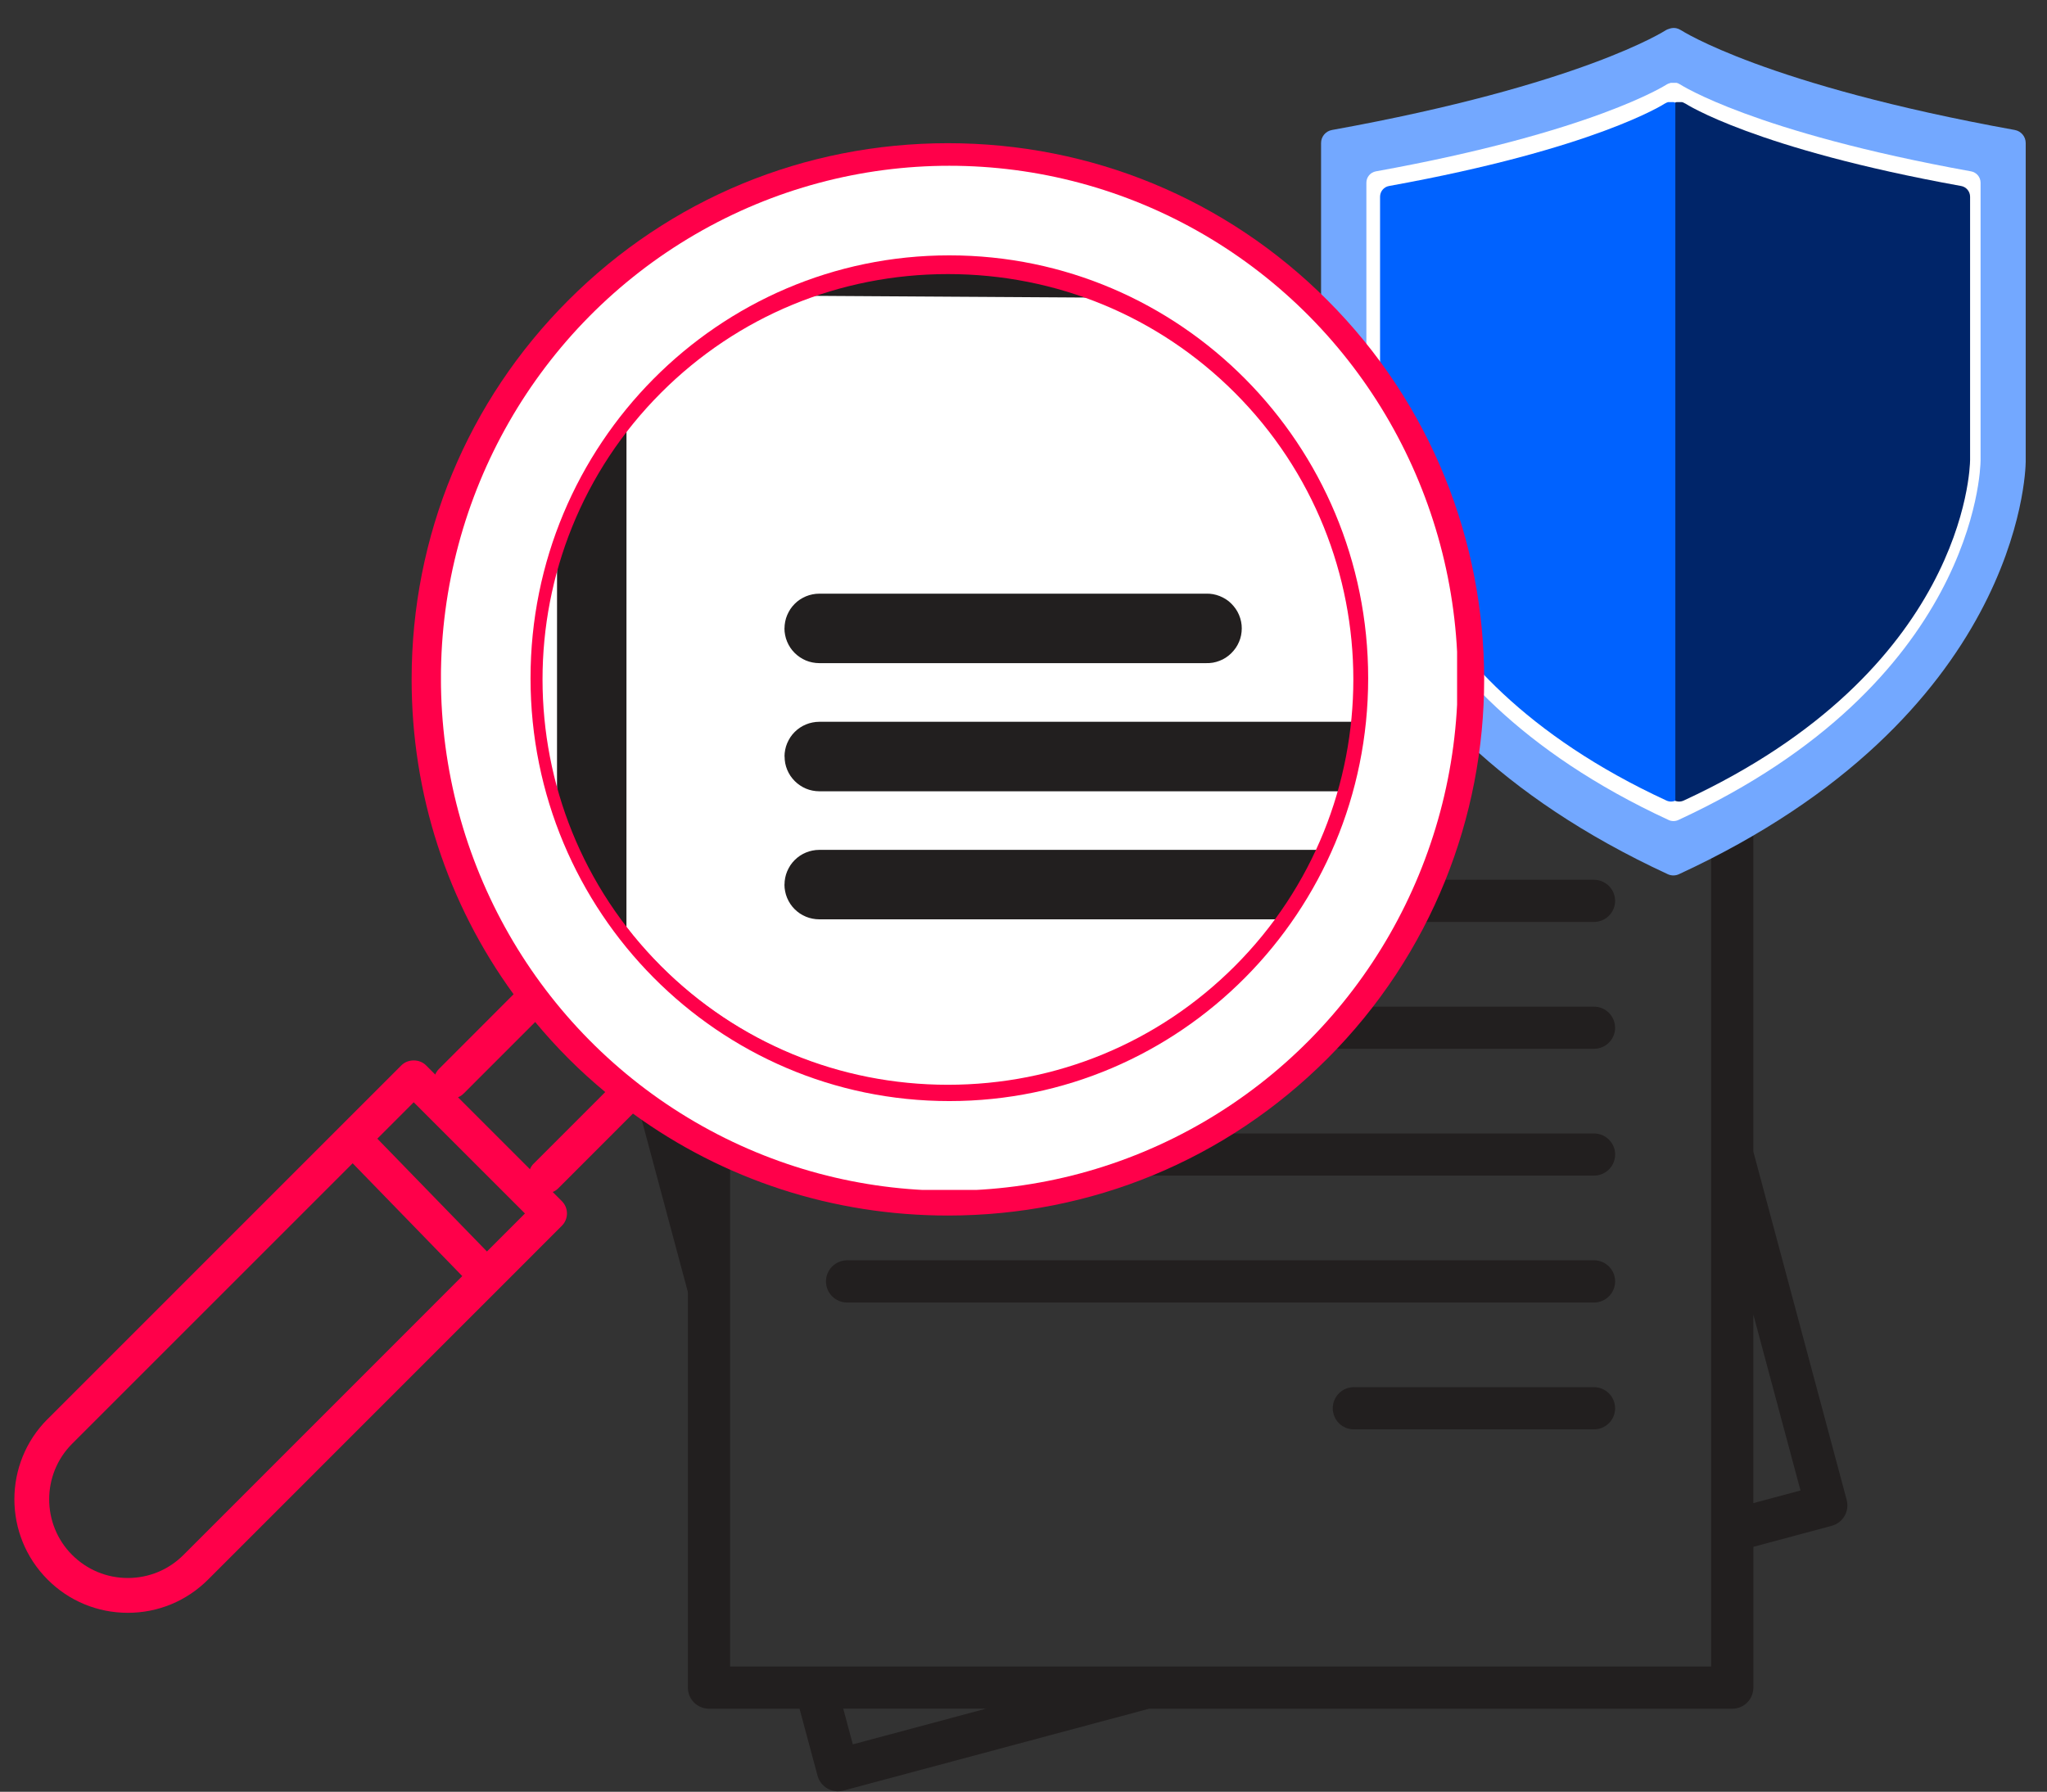 <?xml version="1.0" encoding="UTF-8"?>
<svg id="Layer_1" xmlns="http://www.w3.org/2000/svg" version="1.1" xmlns:xlink="http://www.w3.org/1999/xlink" viewBox="0 0 685.33 600">
  <rect x="0" y="0" width="685.33" height="600" fill="#333333" stroke="none"/>
  <!-- Generator: Adobe Illustrator 29.8.2, SVG Export Plug-In . SVG Version: 2.1.1 Build 3)  -->
  <defs>
    <style>
      .st0 {
        fill: #ff004a;
      }

      .st1 {
        fill: #221f1f;
      }

      .st2 {
        clip-path: url(#clippath-6);
      }

      .st3 {
        clip-path: url(#clippath-7);
      }

      .st4 {
        clip-path: url(#clippath-4);
      }

      .st5 {
        fill: #73a8ff;
      }

      .st6 {
        fill: #0062ff;
      }

      .st7 {
        clip-path: url(#clippath-9);
      }

      .st8 {
        clip-path: url(#clippath-10);
      }

      .st9 {
        fill: #fff;
      }

      .st10 {
        clip-path: url(#clippath-11);
      }

      .st11, .st12 {
        fill: none;
      }

      .st13 {
        clip-path: url(#clippath-1);
      }

      .st12 {
        stroke: #fff;
        stroke-miterlimit: 3.17;
        stroke-width: 60px;
      }

      .st14 {
        clip-path: url(#clippath-5);
      }

      .st15 {
        clip-path: url(#clippath-8);
      }

      .st16 {
        clip-path: url(#clippath-3);
      }

      .st17 {
        fill: #002569;
      }

      .st18 {
        clip-path: url(#clippath-2);
      }

      .st19 {
        clip-path: url(#clippath);
      }
    </style>
    <clipPath id="clippath">
      <rect class="st11" x="158.67" y="91.16" width="460" height="508.84"/>
    </clipPath>
    <clipPath id="clippath-1">
      <rect class="st11" x="441.33" y="9.52" width="237.33" height="283.82"/>
    </clipPath>
    <clipPath id="clippath-2">
      <rect class="st11" x="457.33" y="27.74" width="206.67" height="247.26"/>
    </clipPath>
    <clipPath id="clippath-3">
      <rect class="st11" x="560.81" y="34.2" width="99.93" height="234.36"/>
    </clipPath>
    <clipPath id="clippath-4">
      <rect class="st11" x="460.59" y="34.2" width="100.31" height="234.36"/>
    </clipPath>
    <clipPath id="clippath-5">
      <rect class="st11" x="459.41" y="33.22" width="102.67" height="236"/>
    </clipPath>
    <clipPath id="clippath-6">
      <rect class="st11" x="460.74" y="34.2" width="100.17" height="234.36"/>
    </clipPath>
    <clipPath id="clippath-7">
      <rect class="st11" y="47.9" width="502.66" height="492.22"/>
    </clipPath>
    <clipPath id="clippath-8">
      <rect class="st11" y="46.67" width="502.67" height="494.67"/>
    </clipPath>
    <clipPath id="clippath-9">
      <rect class="st11" x="4" y="47.9" width="493.33" height="492.22"/>
    </clipPath>
    <clipPath id="clippath-10">
      <rect class="st11" x="147.63" y="55.51" width="340.2" height="342.96"/>
    </clipPath>
    <clipPath id="clippath-11">
      <ellipse class="st11" cx="317.84" cy="227.11" rx="170.22" ry="171.6"/>
    </clipPath>
  </defs>
  <g class="st19">
    <path class="st1" d="M618.27,502.28l-31.25-116.64v-180.69c0-.93-.18-1.83-.54-2.7s-.87-1.63-1.53-2.29l-81.72-81.71c-.66-.66-1.42-1.18-2.29-1.54s-1.77-.54-2.7-.54h-35.24l-41.31-23.85c-.81-.47-1.68-.76-2.61-.89-.93-.12-1.85-.06-2.75.18l-91.66,24.56h-87.3c-.46,0-.92.05-1.38.14-.45.09-.9.22-1.33.4-.43.18-.83.4-1.22.66s-.74.55-1.07.88-.62.69-.88,1.07c-.26.39-.47.79-.66,1.22-.18.43-.31.87-.4,1.33-.09.45-.14.91-.14,1.38v18.22l-65.96,17.68c-.45.12-.88.28-1.29.49-.42.2-.81.45-1.18.73-.36.28-.7.6-1.01.95-.3.35-.57.72-.81,1.13-.23.4-.42.82-.57,1.26-.15.44-.26.89-.32,1.35-.06.46-.07.92-.04,1.38s.1.92.22,1.36l70.96,264.82v132.5c0,.46.05.93.14,1.38s.22.9.4,1.32c.18.43.4.84.65,1.22.26.39.55.74.88,1.07s.68.62,1.07.88c.39.26.79.47,1.22.65.43.18.87.31,1.32.4.45.09.91.14,1.38.14h30.33l6.02,22.41c.12.45.28.88.49,1.3.2.42.45.81.73,1.18s.6.7.95,1.01c.34.31.72.57,1.13.81s.82.42,1.26.57.89.26,1.35.31c.46.06.92.08,1.38.05s.92-.1,1.37-.22l102.33-27.41h195.26c.46,0,.92-.05,1.38-.14s.9-.22,1.33-.4.83-.4,1.22-.66c.39-.26.74-.55,1.07-.88s.62-.69.88-1.07c.26-.39.47-.79.65-1.22.18-.43.31-.88.4-1.33s.14-.92.14-1.38v-47.14l26.24-7.04c.45-.12.88-.29,1.29-.49s.81-.45,1.18-.73.7-.59,1.01-.94c.3-.35.57-.72.81-1.13.23-.4.42-.82.57-1.26s.26-.89.32-1.35.07-.92.04-1.39-.1-.92-.22-1.36h.02-.01ZM505.3,140.29l57.6,57.61h-57.6v-57.61h0ZM417.15,106.02l17.58,10.16h-55.49l37.92-10.16h0ZM174.82,170.95l55.48-14.87v221.97l-55.48-207.1h0ZM285.52,584.12l-3.2-11.95h47.81l-44.6,11.95h0ZM244.43,558.05V130.31h246.74v74.65c0,.46.05.93.14,1.38.09.45.22.9.4,1.32.18.43.4.84.65,1.22s.55.74.88,1.07.68.63,1.07.88c.39.26.79.47,1.22.65s.87.31,1.32.41c.45.09.92.14,1.38.14h74.66v346.03H244.43ZM587.02,503.34v-63.12l15.78,58.89-15.78,4.23ZM276.57,198.19c0-.46.05-.92.14-1.38.09-.45.22-.9.4-1.32s.4-.83.65-1.22c.26-.39.55-.74.88-1.07s.68-.63,1.07-.88.79-.47,1.22-.65.87-.31,1.32-.4.91-.14,1.38-.14h78.69c.47-.02.94.02,1.41.1.46.08.92.21,1.35.38.44.17.86.39,1.26.64s.77.55,1.1.88.64.69.91,1.08.49.8.68,1.24c.18.43.32.88.42,1.34s.14.93.14,1.4-.05.94-.14,1.41c-.09.46-.23.91-.42,1.34-.18.44-.41.85-.68,1.24s-.57.74-.91,1.08c-.34.33-.71.62-1.1.88s-.81.47-1.26.64c-.44.17-.89.3-1.35.38-.47.08-.94.11-1.41.1h-78.69c-.46,0-.92-.05-1.38-.14s-.9-.22-1.33-.4-.83-.4-1.22-.66c-.39-.26-.74-.55-1.07-.88s-.63-.69-.88-1.07-.47-.79-.65-1.22c-.18-.43-.31-.87-.4-1.33-.09-.45-.14-.91-.14-1.38h0ZM276.57,224.26c0-.46.05-.92.14-1.38.09-.45.22-.9.4-1.32s.4-.83.65-1.22c.26-.39.55-.74.88-1.07s.68-.62,1.07-.88c.39-.26.79-.47,1.22-.65s.87-.31,1.33-.4c.45-.09.91-.14,1.38-.14h142.15c.47-.02.94.02,1.41.1.46.08.92.21,1.35.38.44.17.86.39,1.26.64.4.26.77.55,1.1.88s.64.69.91,1.08.49.8.68,1.24c.18.43.32.88.42,1.34s.14.93.14,1.4-.05.94-.14,1.41c-.09.46-.23.91-.42,1.34-.18.44-.41.85-.68,1.24s-.57.74-.91,1.08c-.34.33-.7.62-1.1.88-.4.26-.81.47-1.26.64-.44.17-.89.3-1.35.38-.47.08-.94.11-1.41.1h-142.15c-.46,0-.92-.05-1.38-.14-.45-.09-.9-.22-1.32-.4-.43-.18-.84-.4-1.22-.66-.39-.26-.74-.55-1.07-.88-.32-.33-.62-.69-.88-1.07-.26-.39-.47-.8-.65-1.22-.18-.43-.31-.88-.4-1.33-.09-.46-.13-.92-.13-1.38v.02h-.02ZM276.57,250.32c0-.46.05-.92.14-1.38.09-.45.22-.9.4-1.32s.4-.83.65-1.22c.26-.39.55-.74.88-1.07s.68-.62,1.07-.88c.39-.26.79-.47,1.22-.65s.87-.31,1.32-.4.91-.14,1.38-.14h142.15c.47-.02.94.02,1.41.1.46.08.92.21,1.35.38.44.17.86.39,1.26.64.4.26.77.55,1.1.88s.64.69.91,1.08.49.8.68,1.24c.18.43.32.88.42,1.34s.14.93.14,1.4-.05.94-.14,1.41c-.09.46-.23.91-.42,1.34-.18.44-.41.85-.68,1.24s-.57.74-.91,1.08c-.34.33-.7.62-1.1.88s-.81.47-1.26.64c-.44.17-.89.3-1.35.38-.47.08-.94.11-1.41.1h-142.15c-.46,0-.92-.05-1.38-.14-.46-.09-.9-.22-1.33-.4s-.83-.4-1.22-.65c-.39-.26-.74-.55-1.07-.88s-.63-.69-.88-1.07-.47-.79-.65-1.22-.31-.87-.4-1.33c-.09-.45-.14-.91-.14-1.38h0ZM540.74,301.65c0,.46-.04.92-.14,1.38-.09.45-.22.9-.4,1.32s-.4.84-.65,1.22c-.26.39-.55.74-.88,1.07s-.68.62-1.07.88-.79.48-1.22.66-.87.31-1.33.4c-.45.09-.91.14-1.38.14h-250.06c-.45-.02-.91-.07-1.35-.17s-.88-.24-1.29-.42-.81-.41-1.19-.67-.72-.55-1.04-.88c-.32-.33-.6-.68-.85-1.06-.24-.38-.46-.79-.63-1.21s-.3-.85-.39-1.3-.13-.9-.13-1.35.04-.91.13-1.35.21-.88.39-1.3.39-.82.63-1.21c.25-.38.54-.73.85-1.06.32-.33.66-.62,1.04-.88s.77-.48,1.19-.67.85-.32,1.29-.42.9-.16,1.35-.17h250.06c.46,0,.92.05,1.38.14.45.09.9.23,1.32.41s.83.39,1.22.65c.39.26.74.55,1.07.88s.62.68.88,1.07.47.79.65,1.22c.18.43.31.87.4,1.32s.14.92.14,1.38v-.02ZM540.74,344.13c0,.46-.04.92-.14,1.38-.09.46-.22.9-.4,1.33-.18.43-.4.83-.65,1.22-.26.39-.55.74-.88,1.07s-.68.62-1.07.88-.79.47-1.22.65-.87.31-1.33.4c-.45.09-.91.14-1.38.14h-250.06c-.45-.01-.91-.07-1.35-.17s-.88-.24-1.29-.43-.81-.4-1.19-.66-.72-.55-1.04-.88-.6-.68-.85-1.06c-.24-.38-.46-.78-.63-1.2s-.3-.86-.39-1.31c-.09-.44-.13-.9-.13-1.35s.04-.91.13-1.35.21-.88.39-1.3.39-.82.63-1.2c.25-.38.54-.73.85-1.06s.66-.62,1.04-.88.77-.48,1.19-.66c.42-.19.85-.33,1.29-.43s.9-.16,1.35-.17h250.06c.46,0,.92.04,1.38.14.45.09.9.22,1.32.4s.83.4,1.22.65c.39.26.74.55,1.07.88s.62.68.88,1.07.47.79.65,1.22.31.87.4,1.32c.09.46.14.92.14,1.38v-.02ZM540.74,386.61c0,.46-.04.92-.14,1.38-.09.45-.22.9-.4,1.32s-.39.84-.65,1.22c-.26.39-.55.74-.88,1.07s-.69.62-1.07.88c-.39.26-.79.47-1.22.65s-.87.31-1.32.4c-.46.09-.92.14-1.38.14h-250.06c-.45-.01-.91-.07-1.35-.17s-.88-.24-1.29-.42c-.42-.19-.81-.41-1.19-.67s-.72-.55-1.04-.88c-.32-.32-.6-.68-.85-1.06-.24-.38-.46-.78-.63-1.2s-.3-.85-.39-1.3-.13-.9-.13-1.35.04-.91.13-1.35.21-.88.39-1.31c.17-.42.39-.82.63-1.2.25-.38.54-.73.85-1.06s.66-.62,1.04-.88.77-.48,1.19-.66.85-.32,1.29-.43c.44-.1.9-.16,1.35-.17h250.06c.46,0,.92.05,1.38.14.46.09.9.22,1.33.4s.83.4,1.22.65c.39.26.74.55,1.07.88s.62.68.88,1.07.47.79.65,1.22c.18.43.31.87.4,1.32s.14.91.14,1.38h-.01ZM540.74,429.1c0,.46-.04.92-.14,1.38-.09.45-.22.9-.4,1.32-.18.43-.4.84-.65,1.22-.26.39-.55.74-.88,1.07s-.68.62-1.07.88-.79.47-1.22.65-.87.31-1.33.41c-.45.09-.91.14-1.38.14h-250.06c-.46,0-.92-.05-1.38-.14-.46-.09-.9-.22-1.33-.4s-.83-.4-1.22-.66-.74-.55-1.07-.88-.62-.69-.88-1.07c-.26-.39-.48-.79-.66-1.22s-.31-.88-.4-1.33-.14-.91-.14-1.38.05-.93.14-1.38.22-.9.4-1.32c.18-.43.4-.84.66-1.22.26-.39.55-.74.88-1.07s.69-.63,1.07-.88c.39-.26.79-.47,1.22-.65s.87-.31,1.33-.41c.45-.09.91-.14,1.38-.14h250.06c.46,0,.92.05,1.38.14.46.09.9.22,1.33.4s.83.4,1.22.65c.39.26.74.55,1.07.88s.62.68.88,1.07.47.8.65,1.22.31.87.4,1.32.14.92.14,1.38v.02ZM540.74,471.58c0,.46-.04.92-.14,1.38-.09.46-.22.9-.4,1.32-.18.43-.4.84-.65,1.22-.26.39-.55.74-.88,1.07s-.68.62-1.07.88-.79.47-1.22.65-.87.31-1.33.4c-.45.09-.91.14-1.38.14h-80.2c-.47.02-.94-.02-1.41-.1-.46-.08-.92-.21-1.36-.38-.44-.17-.85-.39-1.26-.64-.4-.26-.77-.55-1.1-.88-.34-.33-.64-.69-.91-1.08-.27-.39-.49-.8-.67-1.24-.19-.43-.32-.89-.42-1.34-.09-.46-.14-.93-.14-1.41s.05-.94.14-1.4.23-.91.42-1.34c.18-.44.41-.85.67-1.24s.57-.75.91-1.08.71-.62,1.1-.88c.4-.26.82-.47,1.26-.64s.9-.3,1.36-.38c.46-.08.93-.11,1.41-.1h80.2c.46,0,.92.04,1.38.14.45.09.9.22,1.32.4s.83.4,1.22.65c.39.26.74.55,1.07.88s.62.68.88,1.07.47.8.65,1.22.31.87.4,1.32c.09.46.14.92.14,1.38h.01Z"/>
  </g>
  <circle class="st9" cx="317.84" cy="227.11" r="136.57"/>
  <g>
    <path class="st1" d="M186.5,141.11l-.02,183.78c7.29,7.2,15.06,13.92,23.25,20.1l.02-246.3,219.82,1.36c-7.52-8.33-15.63-16.1-24.28-23.25h-62.63v-11.06c-8.96-6.15-64.85,10.1-74.67,5.25l73.81,4.43-151.46,25.04"/>
    <path class="st1" d="M262.86,298.48c.15.76.36,1.48.66,2.19s.66,1.38,1.07,2.01.91,1.22,1.45,1.76c.54.54,1.12,1.02,1.76,1.45.64.41,1.3.77,2.01,1.07s1.43.51,2.19.66c.76.15,1.51.23,2.27.23h183.06c.77.02,1.55-.03,2.32-.16.76-.13,1.5-.35,2.22-.63.74-.28,1.42-.63,2.07-1.05.66-.43,1.25-.91,1.81-1.45.56-.56,1.05-1.14,1.5-1.78.44-.64.82-1.32,1.12-2.04.31-.71.54-1.45.69-2.21.15-.77.23-1.55.23-2.32s-.07-1.55-.23-2.3c-.16-.76-.4-1.5-.69-2.21-.31-.72-.67-1.4-1.12-2.04-.44-.64-.95-1.23-1.5-1.78s-1.15-1.02-1.81-1.45c-.66-.41-1.35-.77-2.07-1.05-.71-.28-1.46-.49-2.22-.63-.77-.13-1.55-.2-2.32-.16h-183.06c-.77,0-1.53.08-2.27.23-.74.15-1.46.36-2.17.66s-1.37.64-2.01,1.07c-.64.43-1.22.91-1.76,1.45-.54.54-1.02,1.12-1.45,1.76-.41.64-.77,1.32-1.07,2.01-.3.69-.51,1.43-.66,2.17-.15.76-.23,1.51-.23,2.27h-.02c0,.77.08,1.53.23,2.27Z"/>
    <path class="st1" d="M475.85,244.99c-.54-.54-1.15-1.02-1.81-1.45-.66-.41-1.35-.77-2.07-1.05-.71-.28-1.46-.49-2.22-.63-.77-.13-1.55-.2-2.32-.16h-193.14c-.77,0-1.53.08-2.27.23-.76.15-1.48.36-2.19.66s-1.37.64-2.01,1.07-1.22.91-1.76,1.45-1.02,1.12-1.45,1.76c-.41.64-.77,1.32-1.07,2.01-.3.69-.51,1.43-.66,2.17-.15.76-.23,1.51-.23,2.27l.03.02v-.03c0,.76.07,1.51.21,2.27.15.74.36,1.48.66,2.19.3.69.64,1.37,1.07,2.01.43.63.92,1.22,1.45,1.76.54.54,1.12,1.02,1.76,1.45.63.43,1.3.79,2.01,1.09.69.3,1.43.51,2.17.66.76.15,1.51.23,2.27.23h193.14c.77.02,1.55-.03,2.32-.16.76-.13,1.5-.35,2.22-.63.74-.28,1.42-.63,2.07-1.05.66-.43,1.25-.91,1.81-1.45.56-.56,1.05-1.14,1.5-1.78.44-.64.82-1.32,1.12-2.04.31-.71.54-1.45.69-2.21.15-.77.23-1.55.23-2.32s-.07-1.55-.23-2.3c-.16-.76-.39-1.5-.69-2.21-.31-.72-.67-1.4-1.12-2.04-.44-.64-.95-1.23-1.5-1.78Z"/>
    <path class="st1" d="M414.82,205.91c-.31-.72-.67-1.4-1.12-2.04-.44-.64-.95-1.23-1.5-1.78s-1.15-1.04-1.81-1.45-1.35-.77-2.07-1.05c-.71-.28-1.46-.49-2.22-.63-.77-.13-1.55-.2-2.32-.16h-129.51c-.77,0-1.53.08-2.27.23-.74.15-1.46.36-2.17.66s-1.37.66-2.01,1.07-1.22.91-1.76,1.45c-.54.54-1.02,1.12-1.45,1.76-.41.64-.77,1.32-1.07,2.01-.3.69-.51,1.43-.66,2.17-.15.76-.23,1.51-.23,2.27l-.02-.02c0,.77.08,1.53.23,2.27.15.76.36,1.48.66,2.19s.66,1.38,1.07,2.01.91,1.22,1.45,1.76c.54.54,1.12,1.02,1.76,1.45.64.43,1.3.79,2.01,1.09s1.43.51,2.19.66c.76.15,1.51.23,2.27.23h129.51c.77.02,1.55-.03,2.32-.16.76-.13,1.5-.35,2.22-.63.74-.28,1.43-.63,2.07-1.05s1.25-.91,1.81-1.45c.56-.56,1.05-1.14,1.5-1.78.44-.64.82-1.32,1.12-2.04.31-.71.54-1.45.69-2.21.15-.77.23-1.55.23-2.32s-.07-1.55-.23-2.3c-.16-.76-.39-1.5-.69-2.21Z"/>
    <path class="st1" d="M186.48,117.07"/>
  </g>
  <rect class="st11" x="434.67" width="250.67" height="294.67"/>
  <g class="st13">
    <path class="st5" d="M674.58,43.53c-83.61-15.11-111.56-33.28-111.85-33.46,0-.01-.02-.01-.04-.01-.46-.3-.96-.49-1.47-.61-.11-.02-.22-.03-.34-.05-.74-.1-1.48.02-2.17.29-.3.11-.61.18-.9.37-.01,0-.02.01-.03.01-.28.19-28.23,18.35-111.84,33.46-2.11.38-3.65,2.21-3.65,4.36v106.81c.03,3.46,2.21,85.38,116.09,138.04.6.28,1.24.41,1.86.41s1.26-.13,1.86-.41c113.91-52.66,116.06-134.58,116.1-138.08V47.89c0-2.15-1.54-3.98-3.65-4.36h.03Z"/>
  </g>
  <g class="st18">
    <path class="st9" d="M659.9,57.38c-72.88-13.16-97.24-29.01-97.48-29.16-.01-.01-.02-.01-.03-.01-.4-.26-.83-.43-1.28-.53-.1-.02-.2-.03-.3-.04-.65-.09-1.29.02-1.89.25-.27.1-.54.16-.78.32-.01,0-.02.01-.03.01-.24.16-24.6,15.99-97.47,29.16-1.84.33-3.18,1.93-3.18,3.81v93.09c.03,3.02,1.93,74.42,101.19,120.31.52.25,1.08.35,1.62.35s1.1-.11,1.63-.35c99.28-45.9,101.16-117.3,101.19-120.35V61.19c0-1.88-1.34-3.47-3.18-3.81h0Z"/>
  </g>
  <g>
    <g class="st16">
      <path class="st17" d="M656.56,62.28c-69.05-12.47-92.13-27.48-92.36-27.63,0,0-.02,0-.03,0-.38-.25-.79-.41-1.21-.51-.09-.02-.18-.02-.28-.04-.62-.09-1.22.02-1.8.23-.25.09-.51.16-.74.31h-.02c-.23.16-23.31,15.16-92.35,27.64-1.74.32-3.01,1.83-3.01,3.6v88.2c.03,2.86,1.83,70.51,95.87,113.99.49.23,1.03.34,1.54.34s1.04-.11,1.54-.34c94.06-43.48,95.84-111.13,95.87-114.03v-88.16c0-1.77-1.27-3.29-3.01-3.6h0Z"/>
    </g>
    <g class="st4">
      <g class="st14">
        <g class="st2">
          <path class="st6" d="M465.06,62.28c69.05-12.47,92.13-27.48,92.36-27.63,0,0,.02,0,.03,0,.38-.25.79-.41,1.21-.51.09-.02.18-.02.28-.04.62-.09,1.22.02,1.8.23.25.09.51.16.74.31h.02c.23.16,23.31,15.16,92.35,27.64,1.74.32,3.01,1.83,3.01,3.6v88.2c-.03,2.86-1.83,70.51-95.87,113.99-.49.23-1.03.34-1.54.34s-1.04-.11-1.54-.34c-94.06-43.48-95.84-111.13-95.87-114.03v-88.16c0-1.77,1.27-3.29,3.01-3.6h0Z"/>
        </g>
      </g>
    </g>
  </g>
  <g class="st3">
    <g class="st15">
      <g>
        <path class="st0" d="M213.1,123.24c27.81-27.81,64.83-43.13,104.26-43.13s76.45,15.31,104.27,43.13c57.48,57.49,57.48,151.04,0,208.54-27.8,27.81-64.83,43.13-104.26,43.13s-76.46-15.31-104.27-43.13c-27.81-27.81-43.13-64.84-43.13-104.27s15.32-76.46,43.13-104.27h0ZM221.35,323.54c25.61,25.6,59.71,39.71,96.02,39.71s70.41-14.1,96.02-39.71c52.94-52.95,52.94-139.1,0-192.05-25.61-25.6-59.71-39.71-96.02-39.71s-70.41,14.1-96.02,39.71c-52.95,52.95-52.95,139.09,0,192.05Z"/>
        <g class="st7">
          <path class="st0" d="M15.93,475.21l98.15-98.16,20.31-20.31c2.19-2.19,6.06-2.19,8.24,0l3.09,3.09c.28-.68.69-1.32,1.24-1.88l24.99-25.01c-22.16-30.44-34.14-66.99-34.14-105.45,0-48.03,18.65-93.15,52.54-127.02,33.87-33.86,78.97-52.52,127-52.52s93.14,18.66,127.02,52.54c70.03,70.03,70.03,183.98,0,254.03-33.88,33.87-78.98,52.52-127.01,52.52-38.45,0-75.01-11.98-105.45-34.14l-24.99,25.01c-.56.56-1.19.96-1.87,1.24l3.06,3.07c2.28,2.28,2.28,5.96,0,8.24l-21.09,21.1-97.35,97.37c-7.18,7.18-16.72,11.14-26.87,11.14s-19.7-3.95-26.87-11.14c-14.82-14.83-14.82-38.94,0-53.74v.02ZM436.14,346.28c65.48-65.49,65.48-172.05,0-237.53-31.68-31.67-73.85-49.11-118.77-49.11s-87.09,17.44-118.76,49.1c-31.68,31.67-49.11,73.85-49.11,118.77s17.44,87.09,49.11,118.76,73.84,49.11,118.76,49.11c44.91.01,87.09-17.43,118.77-49.09h0ZM178.67,389.67l23.97-23.98c-4.23-3.52-8.34-7.23-12.28-11.18-3.94-3.94-7.66-8.05-11.18-12.28l-23.96,23.97c-.56.55-1.19.96-1.88,1.24l24.09,24.09c.28-.68.68-1.32,1.23-1.87h.01ZM138.51,369.11l-12.18,12.19,36.7,37.78,12.72-12.73-37.23-37.23h-.01ZM24.17,520.7c4.98,4.97,11.59,7.71,18.63,7.71s13.65-2.74,18.62-7.71l93.35-93.38-36.7-37.78-93.91,93.91c-10.26,10.27-10.26,26.97,0,37.25h.01Z"/>
        </g>
      </g>
    </g>
  </g>
  <g class="st8">
    <g class="st10">
      <path class="st12" d="M317.84,55.51c-94.01,0-170.22,76.83-170.22,171.6s76.21,171.6,170.22,171.6,170.22-76.83,170.22-171.6S411.85,55.51,317.84,55.51Z"/>
    </g>
  </g>
</svg>